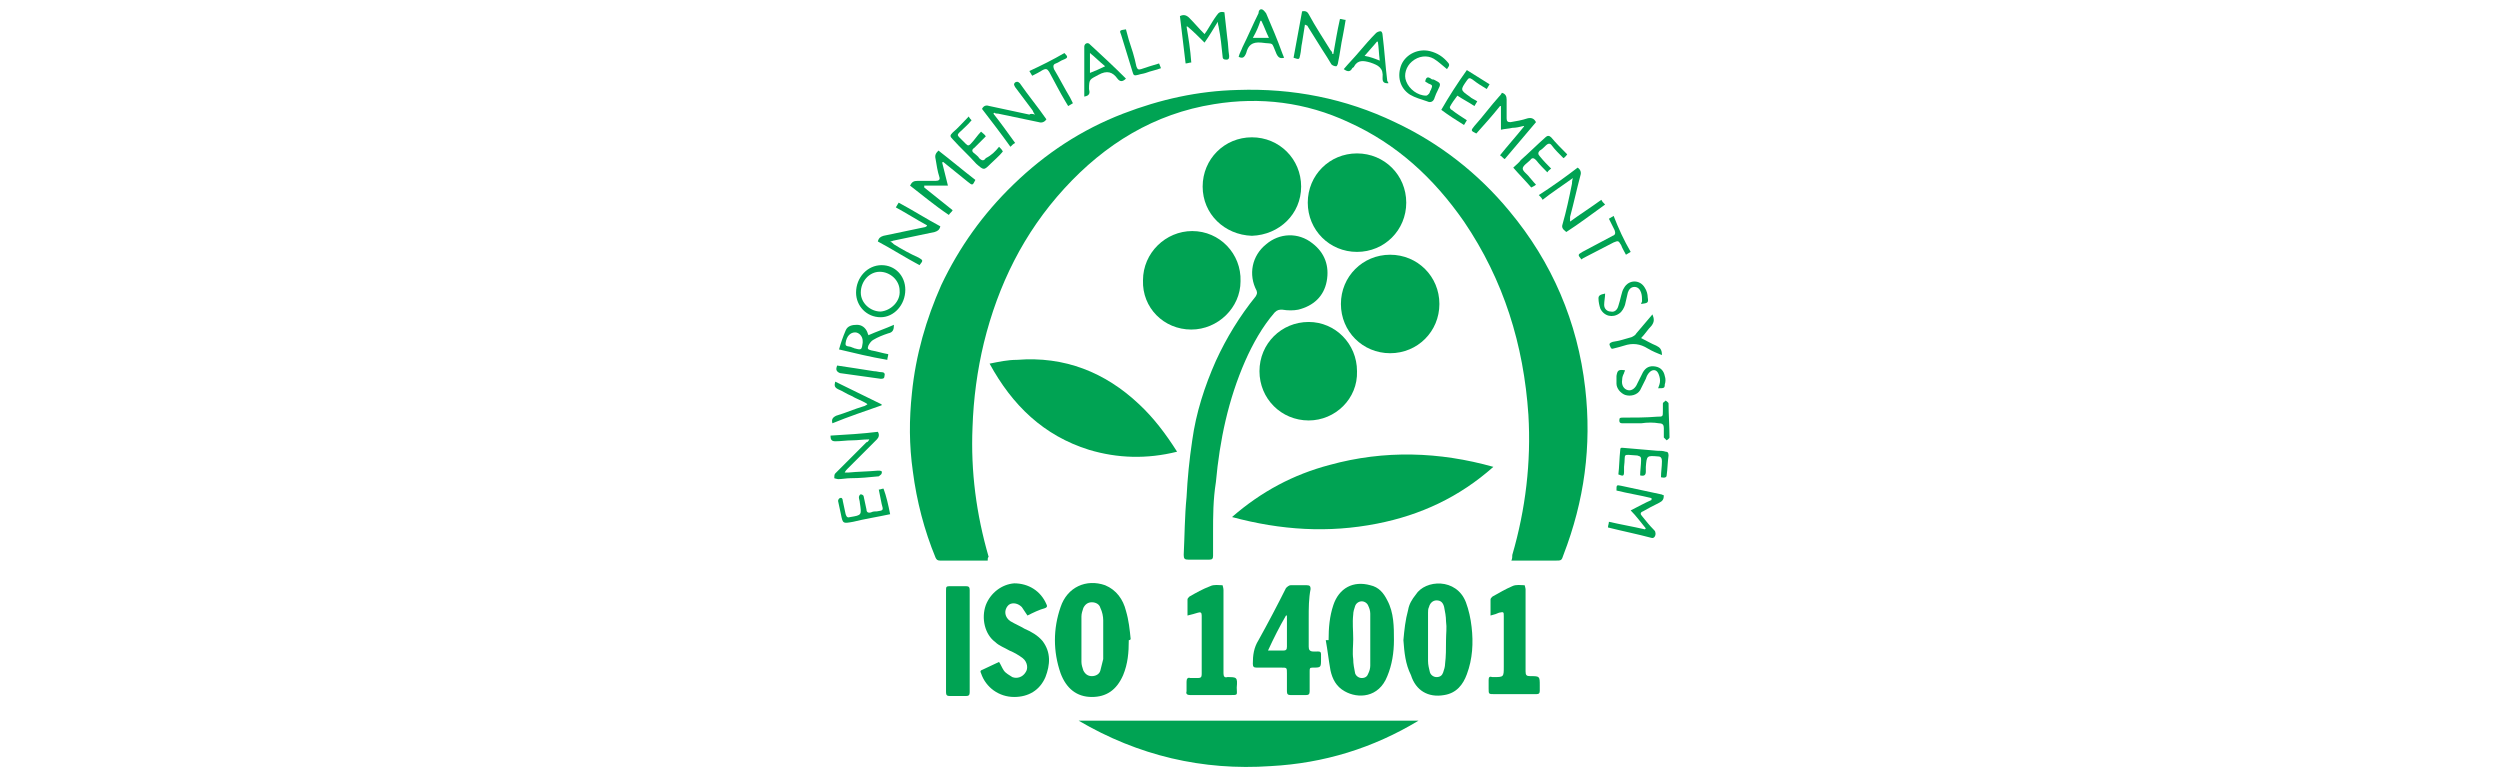 <?xml version="1.0" encoding="utf-8"?>
<!-- Generator: Adobe Illustrator 21.1.0, SVG Export Plug-In . SVG Version: 6.00 Build 0)  -->
<svg version="1.1" id="Capa_1" xmlns="http://www.w3.org/2000/svg" xmlns:xlink="http://www.w3.org/1999/xlink" x="0px" y="0px"
	 viewBox="0 0 264 82" style="enable-background:new 0 0 264 82;" xml:space="preserve">
<style type="text/css">
	.st0{fill:#00A353;}
</style>
<g>
	<g>
		<path class="st0" d="M104.3,59.2c-0.7,0-1.3,0-1.9,0c-1,0-2,0-3.1,0c-0.3,0-0.4-0.1-0.5-0.3c-1.2-2.9-2-6-2.4-9.1
			C96,47,96,44.3,96.3,41.5c0.4-4,1.5-7.8,3.1-11.4c1.9-4,4.4-7.5,7.6-10.6c3.4-3.3,7.2-5.8,11.6-7.5c3.9-1.5,7.9-2.4,12.1-2.5
			c5.8-0.2,11.4,0.9,16.6,3.4c4.7,2.2,8.8,5.4,12.1,9.4c4.5,5.4,7.2,11.7,8,18.7c0.7,6.1-0.1,11.9-2.3,17.6
			c-0.2,0.6-0.2,0.6-0.9,0.6c-1.3,0-2.7,0-4,0c-0.2,0-0.4,0-0.6,0c0.1-0.2,0.1-0.4,0.1-0.6c1.4-4.8,2-9.8,1.7-14.8
			c-0.5-7.4-2.6-14.2-6.8-20.4c-3.2-4.6-7.1-8.2-12.2-10.5c-4.5-2.1-9.3-2.7-14.2-1.9c-6.3,1-11.5,4.2-15.8,8.9s-7,10.2-8.5,16.3
			c-0.7,2.9-1.1,5.9-1.2,8.9c-0.2,4.7,0.4,9.2,1.7,13.7C104.3,58.9,104.3,59,104.3,59.2z"/>
		<path class="st0" d="M157.7,49.3c-3.6,3.2-7.7,5.1-12.3,6c-5.1,1-10.1,0.7-15.3-0.7c3.1-2.7,6.5-4.5,10.3-5.5
			C146.2,47.5,152,47.7,157.7,49.3z"/>
		<path class="st0" d="M128.1,56.2c0,0.8,0,1.7,0,2.5c0,0.3-0.1,0.4-0.4,0.4c-0.7,0-1.4,0-2.2,0c-0.4,0-0.5-0.1-0.5-0.5
			c0.1-2,0.1-4.1,0.3-6.1c0.1-2,0.3-4,0.6-6c0.4-2.9,1.3-5.7,2.5-8.4c1.1-2.4,2.5-4.7,4.2-6.8c0.1-0.2,0.2-0.3,0.1-0.6
			c-0.9-1.7-0.5-3.7,1-4.9c1.4-1.2,3.4-1.3,4.9-0.1c1.3,1,1.8,2.4,1.5,4s-1.4,2.6-3,3c-0.5,0.1-1.1,0.1-1.7,0c-0.3,0-0.5,0-0.8,0.3
			c-1.3,1.5-2.3,3.3-3.1,5.1c-1.8,4.1-2.7,8.4-3.1,12.8C128.1,52.8,128.1,54.5,128.1,56.2C128,56.2,128,56.2,128.1,56.2z"/>
		<path class="st0" d="M113.9,76.1c12,0,24,0,35.9,0c-4.8,2.9-10,4.5-15.6,4.8C127,81.4,120.2,79.8,113.9,76.1z"/>
		<path class="st0" d="M104.5,38.4c1-0.2,1.9-0.4,2.9-0.4c5-0.4,9.3,1.3,12.9,4.7c1.5,1.4,2.8,3.1,4,5c-3.2,0.8-6.3,0.7-9.3-0.2
			C110.2,46,106.9,42.8,104.5,38.4z"/>
		<path class="st0" d="M148.5,21.4c0,2.9-2.3,5.2-5.2,5.2c-2.9,0-5.2-2.3-5.2-5.2s2.3-5.2,5.2-5.2C146.2,16.2,148.5,18.5,148.5,21.4
			z"/>
		<path class="st0" d="M127,19.7c0-2.9,2.3-5.2,5.2-5.2c2.9,0,5.2,2.3,5.2,5.2s-2.3,5.1-5.2,5.2C129.3,24.8,127,22.6,127,19.7z"/>
		<path class="st0" d="M120.7,29.6c0-2.9,2.4-5.2,5.2-5.2c2.9,0,5.2,2.4,5.1,5.3c0,2.8-2.4,5.1-5.2,5.1
			C122.9,34.8,120.6,32.5,120.7,29.6z"/>
		<path class="st0" d="M146.8,37.3c-2.9,0-5.2-2.3-5.2-5.2s2.3-5.2,5.2-5.2c2.9,0,5.2,2.3,5.2,5.2S149.7,37.3,146.8,37.3z"/>
		<path class="st0" d="M138.2,44.4c-2.9,0-5.2-2.3-5.2-5.2s2.3-5.2,5.2-5.2c2.8,0,5.1,2.3,5.1,5.2C143.4,42.1,141,44.4,138.2,44.4z"
			/>
		<path class="st0" d="M119.2,67.6c0,1.3-0.1,2.5-0.6,3.7c-0.7,1.6-1.8,2.3-3.3,2.3c-1.6,0-2.7-0.9-3.3-2.5c-0.8-2.3-0.8-4.7,0-7
			c0.7-2.1,2.7-3,4.7-2.3c1.2,0.5,1.9,1.5,2.2,2.7c0.3,1,0.4,2,0.5,3C119.3,67.6,119.3,67.6,119.2,67.6z M116.5,67.6L116.5,67.6
			c0-0.7,0-1.4,0-2.1c0-0.4-0.1-0.9-0.3-1.3c-0.1-0.4-0.5-0.6-0.9-0.6c-0.4,0-0.7,0.2-0.9,0.6c-0.1,0.3-0.2,0.6-0.2,0.9
			c0,1.6,0,3.2,0,4.8c0,0.3,0.1,0.6,0.2,0.9c0.2,0.4,0.5,0.6,0.9,0.6c0.4,0,0.8-0.2,0.9-0.6c0.1-0.4,0.2-0.8,0.3-1.2
			C116.5,69,116.5,68.3,116.5,67.6z"/>
		<path class="st0" d="M140.3,67.6c0-1.3,0.1-2.5,0.5-3.7c0.6-1.8,2.1-2.6,3.9-2.1c0.9,0.2,1.4,0.8,1.8,1.6c0.7,1.3,0.7,2.8,0.7,4.2
			c0,1.3-0.2,2.6-0.7,3.8c-0.9,2.3-3.1,2.4-4.5,1.6c-0.9-0.5-1.3-1.3-1.5-2.2c-0.2-1.1-0.3-2.1-0.5-3.2
			C140.2,67.6,140.2,67.6,140.3,67.6z M142.9,67.5C142.9,67.5,142.8,67.5,142.9,67.5c0,0.7-0.1,1.4,0,2.1c0,0.5,0.1,1,0.2,1.5
			c0.1,0.3,0.4,0.5,0.7,0.5c0.4,0,0.6-0.2,0.7-0.5c0.1-0.2,0.2-0.5,0.2-0.8c0-1.8,0-3.7,0-5.5c0-0.3-0.1-0.6-0.2-0.8
			c-0.1-0.3-0.4-0.5-0.7-0.5c-0.3,0-0.6,0.2-0.7,0.5c-0.1,0.3-0.2,0.6-0.2,0.9C142.8,65.8,142.9,66.6,142.9,67.5z"/>
		<path class="st0" d="M148.2,67.6c0.1-1.1,0.2-2.1,0.5-3.2c0.1-0.6,0.4-1.1,0.8-1.6c1-1.6,4.3-1.8,5.3,0.8c0.3,0.8,0.5,1.7,0.6,2.6
			c0.2,1.7,0.1,3.4-0.5,5c-0.4,1.1-1.1,2-2.4,2.2c-1.7,0.3-3-0.5-3.5-2.1C148.4,70.1,148.3,68.9,148.2,67.6z M152.7,67.6L152.7,67.6
			c0-0.7,0.1-1.3,0-2c0-0.5-0.1-1-0.2-1.5c-0.1-0.4-0.3-0.7-0.8-0.7c-0.4,0-0.7,0.3-0.8,0.7c-0.1,0.2-0.1,0.4-0.1,0.6
			c0,1.7,0,3.4,0,5.1c0,0.4,0.1,0.8,0.2,1.2c0.1,0.3,0.4,0.5,0.7,0.5c0.4,0,0.6-0.2,0.7-0.5c0.1-0.3,0.2-0.6,0.2-0.9
			C152.7,69.3,152.7,68.5,152.7,67.6z"/>
		<path class="st0" d="M108.5,65c-0.2-0.3-0.4-0.6-0.6-0.9c-0.5-0.5-1.2-0.5-1.5-0.1c-0.4,0.5-0.3,1.2,0.3,1.6
			c0.5,0.3,1,0.5,1.5,0.8c0.7,0.3,1.4,0.7,1.9,1.3c0.9,1.2,0.8,2.5,0.3,3.8c-0.6,1.4-1.8,2.1-3.3,2.1c-1.6,0-3-1-3.5-2.5
			c-0.1-0.2-0.1-0.3,0.2-0.4c0.6-0.3,1.1-0.5,1.7-0.8c0.2,0.3,0.3,0.6,0.5,0.9c0.2,0.3,0.6,0.5,0.9,0.7c0.5,0.2,1.1,0,1.4-0.5
			c0.3-0.4,0.2-1.1-0.3-1.5c-0.4-0.3-0.9-0.6-1.4-0.8c-0.5-0.3-1.1-0.5-1.5-0.9c-1.1-0.8-1.5-2.5-1-3.9c0.5-1.3,1.7-2.2,3-2.3
			c1.5,0,2.8,0.8,3.4,2.2c0.1,0.2,0.1,0.3-0.1,0.4C109.7,64.4,109.1,64.7,108.5,65z"/>
		<path class="st0" d="M138.2,65.3c0,1,0,2,0,3c0,0.3,0.1,0.5,0.5,0.5c0.9,0,0.8-0.1,0.8,0.8l0,0c0,0.9,0,0.9-0.9,0.9
			c-0.3,0-0.3,0.1-0.3,0.4c0,0.7,0,1.4,0,2.1c0,0.3-0.1,0.4-0.4,0.4c-0.5,0-1.1,0-1.6,0c-0.3,0-0.4-0.1-0.4-0.4c0-0.6,0-1.2,0-1.9
			c0-0.6,0-0.6-0.6-0.6c-0.9,0-1.7,0-2.6,0c-0.3,0-0.4-0.1-0.4-0.4c0-0.9,0.1-1.7,0.6-2.5c1-1.8,2-3.7,2.9-5.5
			c0.1-0.1,0.3-0.3,0.5-0.3c0.6,0,1.1,0,1.7,0c0.3,0,0.4,0.1,0.4,0.4C138.2,63.2,138.2,64.2,138.2,65.3z M133.9,68.7
			c0.6,0,1.1,0,1.6,0c0.3,0,0.4-0.1,0.4-0.4c0-1,0-2,0-3c0-0.1,0-0.2,0-0.3h-0.1C135.1,66.2,134.5,67.4,133.9,68.7z"/>
		<path class="st0" d="M125.4,65c0-0.6,0-1.1,0-1.7c0-0.1,0.1-0.2,0.2-0.3c0.7-0.4,1.4-0.8,2.2-1.1c0.4-0.2,0.9-0.1,1.3-0.1
			c0,0,0.1,0.3,0.1,0.5c0,2.4,0,4.7,0,7.1c0,0.6,0,1.1,0,1.7c0,0.3,0.1,0.5,0.4,0.4l0,0c1,0,1.1,0,1,1.1c0,0.8,0.2,0.8-0.7,0.8
			c-1.4,0-2.8,0-4.2,0c-0.3,0-0.5-0.1-0.4-0.4c0-0.3,0-0.7,0-1s0.1-0.5,0.4-0.4c0.3,0,0.5,0,0.8,0c0.3,0,0.4-0.1,0.4-0.4
			c0-2.1,0-4.1,0-6.2c0-0.3-0.1-0.4-0.4-0.3C126.2,64.8,125.8,64.9,125.4,65z"/>
		<path class="st0" d="M157.4,65c0-0.6,0-1.1,0-1.7c0-0.1,0.1-0.2,0.2-0.3c0.7-0.4,1.4-0.8,2.1-1.1c0.4-0.2,0.9-0.1,1.3-0.1
			c0,0,0.1,0.3,0.1,0.4c0,1.5,0,3,0,4.4s0,2.9,0,4.3c0,0.4,0.1,0.5,0.5,0.5c1,0,1,0,1,1s0.1,0.9-0.9,0.9c-1.3,0-2.6,0-3.9,0
			c-0.6,0-0.6,0-0.6-0.6c0-0.3,0-0.6,0-0.9s0.1-0.4,0.4-0.3h0.1c1.1,0,1.1,0,1.1-1.1c0-1.8,0-3.5,0-5.3c0-0.5,0-0.5-0.5-0.4
			C158.1,64.8,157.8,64.9,157.4,65z"/>
		<path class="st0" d="M99.9,67.6c0-1.7,0-3.5,0-5.2c0-0.5,0-0.5,0.6-0.5c0.5,0,1,0,1.5,0c0.3,0,0.4,0.1,0.4,0.4c0,3.6,0,7.2,0,10.8
			c0,0.3-0.1,0.4-0.4,0.4c-0.6,0-1.1,0-1.7,0c-0.3,0-0.4-0.1-0.4-0.4C99.9,71.1,99.9,69.4,99.9,67.6z"/>
		<path class="st0" d="M96.1,19.6c0.2-0.4,0.4-0.5,0.8-0.5c0.6,0,1.3,0,1.9,0c0.3,0,0.5-0.1,0.4-0.4c-0.2-0.6-0.3-1.3-0.4-1.9
			c-0.1-0.4,0-0.6,0.3-0.9c1.3,1,2.6,2.1,3.9,3.1c-0.3,0.6-0.3,0.6-0.8,0.2c-0.9-0.7-1.7-1.4-2.6-2.1c0,0-0.1,0-0.1,0.1
			c0.2,0.8,0.4,1.6,0.6,2.4c-0.9,0-1.7,0-2.5,0c0,0.1,0,0.1,0,0.2c1,0.8,2,1.6,3,2.4c-0.1,0.2-0.3,0.3-0.4,0.5
			C98.7,21.7,97.4,20.6,96.1,19.6z"/>
		<path class="st0" d="M169.8,55.7c0-0.2,0.1-0.4,0.1-0.6c1.3,0.3,2.5,0.5,3.8,0.8l0.1-0.1c-0.5-0.6-1-1.3-1.6-1.9
			c0.8-0.4,1.5-0.8,2.2-1.1c0-0.1,0-0.1,0-0.2c-1.2-0.3-2.5-0.5-3.7-0.8c0-0.6,0-0.6,0.5-0.5c1.4,0.3,2.8,0.6,4.2,0.9
			c0.1,0,0.2,0.1,0.3,0.1c0,0.4-0.1,0.6-0.5,0.8c-0.6,0.3-1.2,0.6-1.7,0.9c-0.3,0.1-0.3,0.3-0.1,0.5c0.4,0.5,0.8,1,1.2,1.4
			c0.1,0.1,0.2,0.2,0.2,0.3c0.1,0.3-0.1,0.7-0.4,0.6C172.9,56.4,171.4,56.1,169.8,55.7z"/>
		<path class="st0" d="M125.8,6.6c-0.2,0-0.4,0.1-0.6,0.1c-0.2-1.7-0.4-3.3-0.6-5c0.4-0.2,0.7-0.1,1,0.2c0.5,0.5,1,1.1,1.6,1.7
			c0.2-0.3,0.3-0.4,0.4-0.6c0.3-0.5,0.6-1,0.9-1.4c0.2-0.3,0.4-0.4,0.8-0.3c0.1,0.9,0.2,1.8,0.3,2.7c0.1,0.6,0.1,1.3,0.2,1.9
			c0,0.2,0,0.4-0.3,0.4c-0.3,0-0.4-0.1-0.4-0.4c-0.1-1-0.2-2-0.4-3c0-0.1-0.1-0.3-0.1-0.6c-0.5,0.8-0.9,1.5-1.4,2.2
			c-0.6-0.6-1.2-1.2-1.8-1.7h-0.1C125.5,4,125.7,5.2,125.8,6.6z"/>
		<path class="st0" d="M160.9,13.3c-0.4,0.1-0.8,0.2-1.2,0.2c-0.4,0.1-0.8,0.1-1.2,0.2c0-0.9,0-1.7,0-2.5h-0.1
			c-0.8,1-1.6,1.9-2.5,2.9c-0.6-0.3-0.6-0.3-0.2-0.8c0.9-1,1.7-2.1,2.6-3.1c0.1-0.1,0.2-0.2,0.3-0.4c0.4,0.1,0.5,0.4,0.5,0.7
			c0,0.7,0,1.3,0,2c0,0.3,0.1,0.4,0.4,0.4c0.6-0.1,1.2-0.2,1.8-0.4c0.4-0.1,0.7,0,0.9,0.4c-1.1,1.3-2.2,2.6-3.3,3.9
			c-0.2-0.1-0.3-0.3-0.5-0.4c0.8-1,1.7-2,2.5-3C161,13.4,160.9,13.3,160.9,13.3z"/>
		<path class="st0" d="M95.6,30.6c0,1.6-1.2,2.9-2.6,2.9c-1.5,0-2.6-1.2-2.6-2.6c0-1.6,1.2-2.9,2.7-2.9C94.5,28,95.6,29.1,95.6,30.6
			z M95,30.7c0-1.1-1-2-2.1-2s-2,1-2,2.2c0,1.1,1,2,2.1,2C94.1,32.8,95.1,31.8,95,30.7z"/>
		<path class="st0" d="M109.3,12.1c-0.2-0.2-0.2-0.4-0.3-0.5c-0.6-0.8-1.2-1.6-1.8-2.4c-0.1-0.2-0.2-0.3,0-0.5
			c0.2-0.1,0.3-0.1,0.5,0.1c0.9,1.3,1.9,2.5,2.8,3.8c-0.2,0.3-0.5,0.4-0.8,0.3c-1.4-0.3-2.9-0.6-4.3-0.9c-0.1,0-0.3,0-0.4-0.1
			l-0.1,0.1c0.8,1,1.5,2,2.3,3.1c-0.2,0.1-0.3,0.2-0.5,0.4c-1-1.4-2-2.7-3-4c0.2-0.4,0.5-0.4,0.8-0.3c1.4,0.3,2.8,0.6,4.2,0.9
			C108.8,12,109,12,109.3,12.1z"/>
		<path class="st0" d="M91.8,46.4c-0.7,0-1.2,0.1-1.8,0.1s-1.2,0.1-1.8,0.1c-0.4,0-0.5-0.2-0.5-0.6c1.7-0.1,3.4-0.2,5-0.4
			c0.2,0.3,0.1,0.6-0.1,0.8c-1,1-2.1,2.1-3.1,3.1c-0.1,0.1-0.2,0.2-0.3,0.4c0.1,0,0.3,0,0.4,0c1-0.1,2-0.1,3.1-0.2
			c0.3,0,0.5,0,0.4,0.3c0,0.1-0.2,0.2-0.3,0.3c-1,0.1-2,0.2-3,0.2c-0.4,0-0.9,0.1-1.3,0.1c-0.1,0-0.4-0.1-0.4-0.1
			c0-0.2,0-0.4,0.1-0.5c0.4-0.4,0.8-0.8,1.2-1.2c0.7-0.7,1.4-1.4,2.1-2.1C91.6,46.7,91.7,46.6,91.8,46.4z"/>
		<path class="st0" d="M97.9,23.8c-1.1-0.6-2.2-1.3-3.3-1.9c0.1-0.2,0.2-0.3,0.3-0.5c1.5,0.8,2.9,1.7,4.4,2.5
			c-0.1,0.4-0.3,0.5-0.6,0.6c-1.4,0.3-2.9,0.6-4.3,0.9c-0.1,0-0.2,0.1-0.4,0.1c0.2,0.1,0.3,0.2,0.4,0.3c0.8,0.5,1.7,1,2.6,1.4
			c0.5,0.3,0.5,0.3,0.1,0.8c-1.5-0.8-2.9-1.7-4.4-2.5c0.1-0.4,0.3-0.5,0.6-0.6c1.4-0.3,2.9-0.6,4.3-0.9C97.7,24,97.9,23.9,97.9,23.8
			C97.8,23.9,97.9,23.8,97.9,23.8z"/>
		<path class="st0" d="M166.6,17.7c0.3,0.2,0.4,0.5,0.3,0.8c-0.4,1.5-0.7,2.9-1.1,4.4c0,0.1,0,0.2,0,0.5c1.1-0.8,2.2-1.5,3.3-2.3
			c0.1,0.2,0.2,0.3,0.4,0.5c-1.4,1-2.7,2-4.1,2.9c-0.4-0.3-0.5-0.5-0.4-0.8c0.4-1.4,0.7-2.8,1-4.3c0-0.1,0-0.3,0.1-0.6
			c-1.1,0.8-2.2,1.5-3.2,2.3c-0.1-0.2-0.2-0.3-0.4-0.5C163.9,19.7,165.3,18.7,166.6,17.7z"/>
		<path class="st0" d="M137.8,2.6c-0.1,0.6-0.2,1.3-0.3,1.9c-0.1,0.4-0.1,0.9-0.2,1.3c-0.1,0.5-0.1,0.5-0.7,0.3
			c0.3-1.6,0.6-3.3,0.9-4.9c0.4-0.1,0.6,0.1,0.7,0.3c0.7,1.3,1.5,2.5,2.3,3.8c0.1,0.1,0.2,0.2,0.2,0.4h0.1c0.2-1.1,0.4-2.4,0.7-3.7
			c0.2,0,0.4,0.1,0.6,0.1c-0.1,0.6-0.2,1.2-0.3,1.7c-0.2,0.9-0.3,1.9-0.5,2.8c0,0.1-0.1,0.4-0.2,0.4c-0.2,0-0.4-0.1-0.5-0.2
			c-0.3-0.5-0.6-1-1-1.6c-0.5-0.8-1-1.6-1.5-2.4C138.1,2.7,138,2.7,137.8,2.6C137.9,2.6,137.8,2.6,137.8,2.6z"/>
		<path class="st0" d="M150.5,8.6c0.1-0.5,0.3-0.5,0.6-0.3c0.1,0.1,0.2,0.1,0.3,0.1c0.8,0.4,0.8,0.4,0.4,1.2
			c-0.1,0.2-0.2,0.4-0.3,0.7c-0.1,0.4-0.4,0.6-0.8,0.4c-0.6-0.2-1.3-0.4-1.8-0.7c-1.1-0.7-1.4-2-0.9-3.2c0.5-1.1,1.8-1.7,3-1.4
			c0.8,0.2,1.4,0.6,1.9,1.2c0.3,0.3,0,0.5-0.1,0.7c-0.5-0.4-0.9-0.8-1.4-1.1c-0.7-0.4-1.6-0.3-2.3,0.3c-0.6,0.5-0.9,1.4-0.6,2.1
			c0.3,0.8,1.2,1.5,2.1,1.5c0.1,0,0.2-0.1,0.3-0.2c0.1-0.1,0.1-0.3,0.2-0.4c0.2-0.5,0.2-0.5-0.3-0.7C150.7,8.7,150.6,8.7,150.5,8.6z
			"/>
		<path class="st0" d="M88.6,36.9c0.2-0.7,0.4-1.3,0.7-2c0.2-0.5,0.7-0.6,1.2-0.6s0.9,0.3,1.1,0.8c0,0.1,0.1,0.2,0.1,0.3
			c0.9-0.4,1.8-0.7,2.7-1.1c0,0.5-0.1,0.8-0.6,0.9c-0.6,0.2-1.1,0.4-1.6,0.7c-0.2,0.1-0.4,0.4-0.5,0.6c-0.1,0.3-0.1,0.4,0.3,0.5
			c0.6,0.1,1.2,0.3,1.8,0.4c0,0.2-0.1,0.4-0.1,0.6C91.9,37.7,90.3,37.3,88.6,36.9z M91.1,36c0-0.5-0.4-0.9-0.8-0.9
			c-0.5,0-0.9,0.4-1,1.1c-0.1,0.5,0.4,0.3,0.7,0.5c0.1,0,0.2,0.1,0.3,0.1c0.7,0.2,0.7,0.1,0.8-0.6C91.1,36,91.1,36,91.1,36z"/>
		<path class="st0" d="M130.8,6c0.1-0.4,0.3-0.7,0.4-1c0.6-1.2,1.1-2.4,1.7-3.6c0-0.2,0.1-0.5,0.4-0.4c0.2,0.1,0.3,0.3,0.4,0.4
			c0.6,1.4,1.2,2.8,1.7,4.2c0.1,0.2,0.1,0.3,0.2,0.5c-0.4,0.1-0.6,0-0.8-0.4c-0.6-1.4-0.2-1-1.6-1.2c-1-0.1-1.4,0.3-1.6,1.1
			C131.4,6.1,131.2,6.2,130.8,6z M132.3,4c0.6,0,1.1,0,1.7,0c-0.3-0.6-0.5-1.2-0.8-1.8h-0.1C132.9,2.8,132.7,3.3,132.3,4z"/>
		<path class="st0" d="M146.6,8.8c-0.4,0-0.6-0.1-0.6-0.5V8.2c0.1-1-0.4-1.3-1.3-1.6C144,6.4,143.4,6.3,143,7c0,0.1-0.1,0.1-0.2,0.2
			c-0.2,0.4-0.5,0.4-0.9,0.1c0.5-0.6,1.1-1.2,1.6-1.8c0.6-0.7,1.2-1.4,1.8-2c0.1-0.1,0.3-0.2,0.5-0.2c0.1,0,0.2,0.2,0.2,0.4
			c0.2,1.6,0.3,3.3,0.5,4.9C146.6,8.6,146.6,8.7,146.6,8.8z M145.7,6.4c-0.1-0.8-0.1-1.4-0.2-2h-0.1c-0.4,0.5-0.8,0.9-1.3,1.5
			C144.7,6,145.2,6.2,145.7,6.4z"/>
		<path class="st0" d="M114.5,10.2c0-1.8,0-3.5,0-5.3c0-0.1,0.1-0.3,0.2-0.3c0.1-0.1,0.3,0,0.3,0c1.3,1.2,2.6,2.4,3.9,3.7
			c-0.3,0.3-0.6,0.4-0.9,0c-0.5-0.7-1.1-0.9-2-0.4s-1,0.4-1,1.5C115.1,9.8,115.1,10.1,114.5,10.2z M115.1,5.6c0,0.8,0,1.4,0,2.1
			c0.5-0.2,1-0.4,1.6-0.7C116.1,6.5,115.6,6,115.1,5.6z"/>
		<path class="st0" d="M175.4,50.4c0-0.6,0.1-1.1,0.1-1.7c0-0.3-0.1-0.5-0.4-0.5c-1.2-0.1-1.2-0.1-1.3,1.1c0,0.2,0,0.3,0,0.5
			c0,0.4-0.2,0.5-0.6,0.4c0-0.5,0.1-1.1,0.1-1.6c0-0.3,0-0.4-0.4-0.5c-1.7-0.1-1.2-0.3-1.4,1.2c0,0.2,0,0.3,0,0.5
			c0,0.5-0.1,0.5-0.6,0.3c0.1-0.8,0.1-1.7,0.2-2.6c0-0.3,0.2-0.2,0.4-0.2c1.2,0.1,2.3,0.2,3.5,0.3c0.3,0,0.6,0,0.9,0.1
			c0.2,0,0.3,0.1,0.3,0.4c-0.1,0.7-0.1,1.4-0.2,2.1C176,50.4,175.8,50.5,175.4,50.4z"/>
		<path class="st0" d="M105.5,15.5c0.2,0.2,0.3,0.3,0.4,0.5c-0.4,0.5-0.9,0.9-1.3,1.3c-0.7,0.7-0.7,0.7-1.5,0
			c-0.8-0.9-1.7-1.7-2.5-2.6c-0.3-0.3-0.3-0.4,0-0.7c0.6-0.5,1.1-1.1,1.7-1.7c0.1,0.2,0.2,0.3,0.3,0.4c-0.4,0.5-0.9,0.9-1.3,1.3
			c-0.2,0.2-0.2,0.3,0,0.5s0.5,0.5,0.7,0.7c0.2,0.2,0.3,0.2,0.5,0c0.4-0.4,0.7-0.9,1.1-1.3c0.2,0.2,0.4,0.3,0.5,0.5
			c-0.4,0.4-0.8,0.8-1.2,1.2c-0.3,0.2-0.3,0.4,0,0.6c0.2,0.2,0.4,0.3,0.5,0.5c0.3,0.3,0.5,0.3,0.7,0C104.7,16.4,105.1,16,105.5,15.5
			z"/>
		<path class="st0" d="M154.9,7.4c0.8,0.5,1.6,1,2.4,1.5c-0.1,0.2-0.2,0.3-0.3,0.5c-0.5-0.3-1-0.6-1.5-1c-0.3-0.2-0.4-0.2-0.6,0.1
			c-0.7,1-0.7,1,0.3,1.7c0.2,0.2,0.5,0.3,0.8,0.5c-0.1,0.2-0.2,0.3-0.3,0.5c-0.6-0.4-1.2-0.7-1.8-1.1c-0.3,0.4-0.6,0.8-0.8,1.2
			c0,0.1,0.1,0.3,0.2,0.3c0.5,0.4,1,0.7,1.6,1.1c-0.1,0.2-0.2,0.3-0.3,0.5c-0.8-0.5-1.6-1-2.4-1.6C153,10.2,153.9,8.8,154.9,7.4z"/>
		<path class="st0" d="M163.8,17.8c-0.1,0.1-0.3,0.2-0.4,0.4c-0.4-0.4-0.8-0.8-1.2-1.3c-0.2-0.2-0.4-0.3-0.6,0
			c-0.3,0.3-0.8,0.6-0.8,0.9s0.5,0.6,0.7,0.9c0.2,0.2,0.4,0.5,0.7,0.8c-0.1,0.1-0.3,0.2-0.5,0.3c-0.6-0.7-1.3-1.4-1.9-2.1
			c0.3-0.3,0.6-0.5,0.8-0.8c0.9-0.8,1.7-1.6,2.6-2.4c0.2-0.2,0.4-0.2,0.6,0c0.5,0.6,1.1,1.2,1.7,1.8c-0.1,0.1-0.2,0.3-0.4,0.4
			c-0.5-0.5-0.9-0.9-1.2-1.3c-0.2-0.3-0.4-0.3-0.7,0c-0.2,0.2-0.4,0.4-0.6,0.5c-0.2,0.2-0.2,0.4,0,0.6C163,17,163.4,17.4,163.8,17.8
			z"/>
		<path class="st0" d="M94,54.3c-1.4,0.3-2.7,0.5-3.9,0.8c-1.1,0.2-1.1,0.2-1.3-0.8c-0.1-0.5-0.2-0.9-0.3-1.4c0-0.1,0.1-0.3,0.2-0.3
			c0.2-0.1,0.3,0.1,0.3,0.3c0.1,0.5,0.2,0.9,0.3,1.4c0.1,0.3,0.2,0.4,0.5,0.3c1.2-0.2,1.2-0.2,1-1.5c0-0.2-0.1-0.4-0.1-0.6
			c0-0.1,0.1-0.3,0.2-0.3s0.3,0.1,0.3,0.2c0.1,0.5,0.2,0.9,0.3,1.4c0,0.3,0.2,0.4,0.5,0.3c0.2-0.1,0.4-0.1,0.6-0.1
			c0.7-0.1,0.7-0.1,0.5-0.8c-0.1-0.5-0.2-1-0.3-1.5c0.2,0,0.3-0.1,0.5-0.1C93.6,52.4,93.8,53.3,94,54.3z"/>
		<path class="st0" d="M175.1,41c0.1-0.3,0.2-0.5,0.2-0.8s-0.1-0.6-0.2-0.8c-0.2-0.4-0.6-0.4-0.9-0.1c-0.2,0.2-0.3,0.4-0.4,0.7
			c-0.2,0.4-0.4,0.8-0.6,1.2c-0.3,0.5-1,0.7-1.6,0.5c-0.5-0.2-0.9-0.7-0.9-1.2c0-0.3,0-0.5,0-0.8c0.1-0.6,0.2-0.7,0.9-0.6
			c0,0.1-0.1,0.2-0.1,0.3c-0.1,0.2-0.2,0.4-0.2,0.7c-0.1,0.6,0.2,1,0.6,1.1c0.4,0.1,0.8-0.2,1-0.7c0.2-0.4,0.4-0.8,0.6-1.2
			c0.3-0.5,0.7-0.7,1.3-0.6c0.6,0.1,0.9,0.5,1,1c0.1,0.3,0.1,0.6,0,0.9C175.8,41,175.7,41,175.1,41z"/>
		<path class="st0" d="M169.5,31c0,0.4-0.1,0.8-0.1,1.2s0.3,0.7,0.7,0.7c0.4,0.1,0.7-0.2,0.8-0.6c0.1-0.3,0.2-0.7,0.3-1.1
			c0.1-0.3,0.1-0.5,0.3-0.8c0.5-0.9,1.7-0.9,2.2,0c0.2,0.3,0.3,0.7,0.3,1c0.1,0.6,0,0.6-0.7,0.7c0-0.1,0.1-0.2,0.1-0.3
			c0-0.3,0-0.6-0.1-0.9c-0.1-0.3-0.3-0.6-0.7-0.6s-0.6,0.3-0.7,0.6c-0.1,0.4-0.2,0.9-0.3,1.3c-0.1,0.3-0.3,0.7-0.6,0.9
			c-0.7,0.5-1.6,0.3-2-0.5c-0.1-0.3-0.2-0.7-0.2-1.1C168.8,31.2,169,31.1,169.5,31z"/>
		<path class="st0" d="M91.5,42.6c-0.5-0.3-1.1-0.5-1.6-0.8c-0.5-0.2-0.9-0.5-1.4-0.7c-0.4-0.2-0.4-0.4-0.3-0.8
			c1.6,0.8,3.3,1.6,4.9,2.4v0.1c-1.7,0.6-3.5,1.2-5.2,1.9c-0.1-0.4,0-0.6,0.4-0.8c1-0.3,1.9-0.7,2.9-1c0.1,0,0.2-0.1,0.4-0.2
			C91.5,42.6,91.5,42.6,91.5,42.6z"/>
		<path class="st0" d="M172.2,26.6c-0.2,0.1-0.3,0.2-0.5,0.3c-0.2-0.4-0.4-0.7-0.5-1c-0.3-0.5-0.3-0.5-0.8-0.3c-1,0.5-1.9,1-2.9,1.5
			c-0.2,0.1-0.4,0.2-0.5,0.3c-0.4-0.5-0.4-0.5,0.1-0.8c1.1-0.6,2.1-1.1,3.2-1.7c0.3-0.1,0.3-0.3,0.2-0.6c-0.2-0.4-0.4-0.8-0.6-1.2
			c0.2-0.1,0.3-0.2,0.5-0.3C170.9,24.1,171.5,25.4,172.2,26.6z"/>
		<path class="st0" d="M112.4,5.6c0.4,0.4,0.4,0.5-0.1,0.7c-0.3,0.1-0.5,0.3-0.8,0.4c-0.3,0.1-0.3,0.3-0.2,0.6c0.6,1,1.1,2,1.7,3
			c0.1,0.2,0.2,0.4,0.3,0.6c-0.2,0.1-0.3,0.2-0.5,0.3c-0.1-0.2-0.2-0.3-0.3-0.5c-0.6-1-1.1-2-1.7-3.1c-0.2-0.3-0.3-0.4-0.7-0.2
			c-0.3,0.2-0.7,0.4-1.1,0.6c-0.1-0.2-0.2-0.3-0.3-0.5C110,6.9,111.2,6.3,112.4,5.6z"/>
		<path class="st0" d="M173.3,35.7c0.6,0.3,1.1,0.6,1.6,0.8c0.4,0.2,0.6,0.4,0.6,1c-0.5-0.2-1-0.4-1.5-0.7c-0.8-0.5-1.6-0.6-2.5-0.3
			c-0.3,0.1-0.7,0.2-1.1,0.3c-0.3,0.1-0.3-0.1-0.4-0.3s0-0.3,0.3-0.4c0.7-0.1,1.3-0.3,2-0.5c0.2-0.1,0.4-0.2,0.5-0.4
			c0.6-0.7,1.1-1.3,1.7-2c0.2,0.5,0.2,0.8-0.1,1.2C174,34.8,173.7,35.3,173.3,35.7z"/>
		<path class="st0" d="M173.3,44.7c-0.6,0-1.2,0-1.9,0c-0.2,0-0.4,0-0.4-0.3s0.1-0.3,0.4-0.3c1.2,0,2.4,0,3.6-0.1
			c0.6,0,0.6,0,0.6-0.6c0-0.3,0-0.6,0-0.8c0-0.1,0.2-0.2,0.3-0.3c0.1,0.1,0.3,0.2,0.3,0.3c0,1.2,0.1,2.4,0.1,3.6
			c0,0.1-0.2,0.2-0.3,0.3c-0.1-0.1-0.2-0.2-0.3-0.3c0-0.3,0-0.7,0-1s-0.1-0.5-0.5-0.5C174.6,44.6,174,44.6,173.3,44.7
			C173.3,44.6,173.3,44.6,173.3,44.7z"/>
		<path class="st0" d="M122.4,6.7c0.1,0.2,0.1,0.3,0.2,0.5c-0.5,0.2-1.1,0.3-1.6,0.5c-0.3,0.1-0.5,0.1-0.8,0.2
			c-0.4,0.1-0.5,0.1-0.6-0.3c-0.4-1.3-0.8-2.6-1.2-3.9c-0.2-0.5-0.2-0.5,0.5-0.6c0.1,0.4,0.2,0.7,0.3,1.1c0.3,0.9,0.6,1.8,0.8,2.8
			c0.1,0.3,0.2,0.4,0.5,0.3C121.1,7.1,121.7,6.9,122.4,6.7z"/>
		<path class="st0" d="M88.4,38.6c1.4,0.2,2.6,0.4,3.9,0.6c0.3,0,0.5,0.1,0.8,0.1c0.2,0,0.4,0.1,0.3,0.4c0,0.3-0.2,0.3-0.4,0.3
			c-1.4-0.2-2.9-0.4-4.3-0.6C88.2,39.2,88.3,38.9,88.4,38.6z"/>
	</g>
</g>
</svg>
